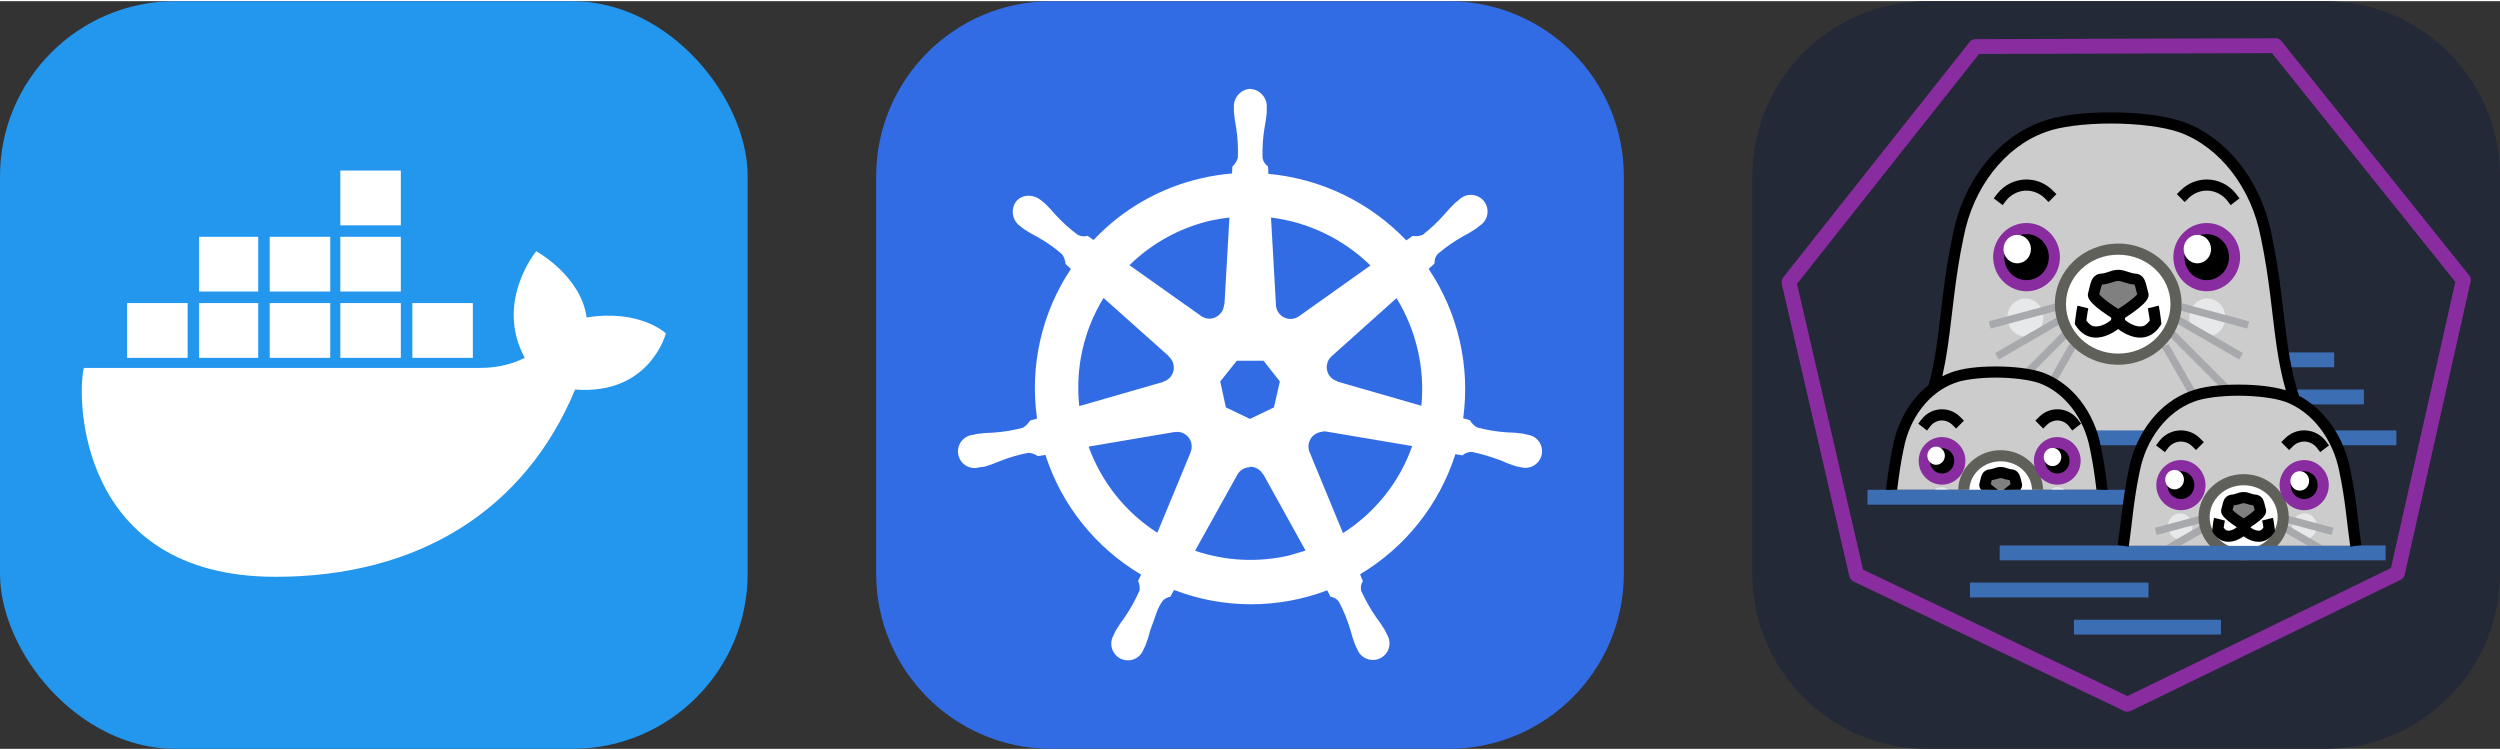 
            <svg width="160" height="48" viewBox="0 0 856 256" fill="none" xmlns="http://www.w3.org/2000/svg" xmlns:xlink="http://www.w3.org/1999/xlink" version="1.1">
        
		<rect x="0" y="0" width="856" height="256" fill="#333333" stroke="none"/>
        
		<g transform="translate(0, 0)">
            
			<svg xmlns="http://www.w3.org/2000/svg" width="256" height="256" fill="none" viewBox="0 0 256 256">
<rect width="256" height="256" fill="#2396ED" rx="60"/>
<path d="M141.187 122.123H161.904V103.379H141.187V122.123ZM116.525 122.123H137.241V103.379H116.525V122.123ZM92.355 122.123H113.072V103.379H92.355V122.123ZM68.186 122.123H88.409V103.379H68.186V122.123ZM43.523 122.123H64.24V103.379H43.523V122.123ZM68.186 99.433H88.409V80.69H68.186V99.433ZM92.355 99.433H113.072V80.69H92.355V99.433ZM116.525 99.433H137.241V80.69H116.525V99.433ZM116.525 76.744H137.241V58H116.525V76.744ZM228 113.738C228 113.738 219.121 105.352 200.871 108.312C198.898 94.007 183.607 85.622 183.607 85.622C183.607 85.622 169.303 102.886 179.661 122.123C176.702 123.603 171.769 125.576 164.37 125.576H28.726C26.259 134.948 26.259 197.097 94.328 197.097C143.16 197.097 179.661 174.408 196.925 132.974C222.574 134.948 228 113.738 228 113.738Z" fill="#fff" />
</svg>

		</g>
		
		<g transform="translate(300, 0)">
            
			<svg width="256" height="256" viewBox="0 0 256 256" fill="none" xmlns="http://www.w3.org/2000/svg">
<g clip-path="url(#clip0_230_86)">
<path d="M196 0H60C26.863 0 0 26.863 0 60V196C0 229.137 26.863 256 60 256H196C229.137 256 256 229.137 256 196V60C256 26.863 229.137 0 196 0Z" fill="#326CE5"/>
<path d="M128.073 30C124.796 30.23 122.313 33.038 122.484 36.314V37.919C122.637 39.736 122.91 41.536 123.269 43.32C123.792 46.735 123.98 50.193 123.832 53.645C123.507 54.779 122.859 55.803 121.972 56.588L121.844 58.995C118.388 59.285 114.958 59.814 111.579 60.582C97.363 63.79 84.418 71.162 74.426 81.786L72.379 80.335C71.252 80.677 70.04 80.549 69.008 79.994C66.238 77.944 63.675 75.629 61.354 73.082C60.188 71.689 58.943 70.365 57.625 69.115L56.362 68.108C55.236 67.203 53.854 66.683 52.412 66.615C51.551 66.569 50.692 66.728 49.904 67.078C49.117 67.427 48.423 67.959 47.881 68.628C45.952 71.333 46.584 75.079 49.28 77.016L50.458 77.955C51.973 78.963 53.546 79.883 55.168 80.711C58.188 82.392 61.038 84.363 63.684 86.684C64.36 87.649 64.753 88.784 64.818 89.96L66.679 91.667C56.635 106.736 52.514 124.988 55.091 142.915L52.702 143.598C52.079 144.588 51.251 145.433 50.261 146.055C46.928 146.946 43.516 147.509 40.073 147.736C38.246 147.774 36.423 147.916 34.612 148.163L33.102 148.504H32.931C31.883 148.65 30.896 149.083 30.079 149.757C29.263 150.43 28.65 151.316 28.307 152.318C27.965 153.319 27.907 154.396 28.141 155.428C28.374 156.46 28.889 157.407 29.629 158.164C30.375 158.916 31.317 159.447 32.347 159.695C33.378 159.944 34.458 159.901 35.465 159.571H35.576L37.112 159.401C38.844 158.889 40.551 158.257 42.215 157.541C45.415 156.261 48.734 155.279 52.13 154.64C53.308 154.708 54.434 155.109 55.39 155.791L57.95 155.365C63.496 172.576 75.152 187.158 90.716 196.348L89.675 198.524C90.153 199.522 90.332 200.632 90.187 201.732C88.779 204.992 87.055 208.115 85.041 211.05C83.937 212.506 82.917 214.025 81.987 215.598L81.261 217.134C80.735 218.047 80.471 219.088 80.499 220.141C80.527 221.194 80.846 222.219 81.419 223.103C81.993 223.987 82.8 224.695 83.751 225.149C84.702 225.603 85.76 225.785 86.808 225.676C87.858 225.557 88.855 225.15 89.688 224.5C90.521 223.849 91.157 222.98 91.526 221.989L92.234 220.539C92.883 218.832 93.429 217.091 93.873 215.334C95.383 211.605 96.202 207.603 98.267 205.128C98.942 204.494 99.793 204.078 100.708 203.934L101.988 201.604C118.859 208.089 137.528 208.135 154.431 201.732L155.565 203.908C156.726 204.079 157.767 204.719 158.467 205.657C160.071 208.712 161.368 211.912 162.358 215.214C162.809 216.982 163.362 218.723 164.013 220.428L164.721 221.878C165.094 222.865 165.732 223.73 166.565 224.376C167.398 225.023 168.394 225.426 169.443 225.542C170.491 225.658 171.551 225.481 172.505 225.032C173.46 224.583 174.271 223.878 174.85 222.996C175.423 222.109 175.739 221.081 175.763 220.025C175.787 218.969 175.518 217.927 174.986 217.015L174.244 215.479C173.314 213.911 172.294 212.398 171.189 210.948C169.227 208.115 167.537 205.094 166.069 201.929C165.932 201.35 165.913 200.749 166.013 200.163C166.113 199.577 166.329 199.016 166.65 198.515C166.286 197.771 165.969 197.005 165.702 196.22C181.232 186.962 192.837 172.328 198.324 155.092L200.747 155.518C201.617 154.725 202.761 154.307 203.93 154.341C207.317 154.989 210.636 156.047 213.845 157.242C215.509 158.01 217.215 158.658 218.947 159.205C219.357 159.316 219.954 159.409 220.415 159.52H220.526C221.533 159.846 222.611 159.885 223.639 159.634C224.667 159.383 225.605 158.851 226.349 158.099C227.093 157.346 227.614 156.401 227.853 155.37C228.091 154.339 228.039 153.262 227.702 152.259C227.357 151.257 226.741 150.37 225.921 149.698C225.101 149.026 224.111 148.595 223.06 148.453L221.405 148.061C219.594 147.814 217.771 147.671 215.944 147.634C212.497 147.412 209.084 146.849 205.756 145.953C204.732 145.381 203.878 144.528 203.298 143.496L200.994 142.813C203.451 124.894 199.242 106.697 189.168 91.675L191.182 89.815C191.096 88.646 191.48 87.486 192.24 86.59C194.859 84.337 197.701 82.349 200.687 80.651C202.309 79.823 203.881 78.903 205.397 77.895L206.643 76.888C207.56 76.319 208.298 75.501 208.77 74.531C209.242 73.56 209.429 72.475 209.311 71.402C209.192 70.329 208.772 69.311 208.099 68.467C207.426 67.623 206.528 66.987 205.508 66.632C204.49 66.277 203.391 66.218 202.34 66.461C201.29 66.704 200.329 67.239 199.569 68.005L198.307 69.012C196.989 70.263 195.744 71.587 194.578 72.98C192.325 75.557 189.833 77.903 187.128 80.003C186.037 80.447 184.843 80.577 183.681 80.378L181.522 81.914C169.064 68.859 152.28 60.752 134.293 59.131C134.293 58.278 134.182 56.998 134.165 56.597C133.201 55.931 132.527 54.916 132.305 53.764C132.186 50.318 132.404 46.869 132.953 43.465C133.32 41.673 133.576 39.881 133.738 38.064V36.357C133.909 33.08 131.434 30.273 128.149 30.043L128.073 30ZM120.956 74.081L119.25 103.886H119.122C119.036 105.729 117.953 107.299 116.289 108.187C114.625 109.074 112.654 108.81 111.169 107.726L86.722 90.404C94.503 82.761 104.265 77.445 114.906 75.053C116.903 74.627 118.917 74.303 120.939 74.081H120.956ZM135.189 74.081C148.031 75.676 159.985 81.445 169.235 90.498L145.019 107.709C143.526 108.903 141.478 109.142 139.745 108.323C138.013 107.504 136.904 105.763 136.878 103.852L135.189 74.081ZM77.848 101.616L100.204 121.566V121.694C101.595 122.906 102.201 124.792 101.791 126.592C101.382 128.392 99.999 129.817 98.233 130.304V130.389L69.546 138.64C68.126 125.716 71.05 112.686 77.857 101.608L77.848 101.616ZM178.135 101.616C184.927 112.666 187.931 125.628 186.685 138.538L157.955 130.261V130.15C156.163 129.664 154.797 128.239 154.396 126.438C153.995 124.638 154.593 122.769 155.984 121.541L178.169 101.685L178.135 101.616ZM123.49 123.119H132.638L138.227 130.218L136.196 139.093L127.979 143.043L119.744 139.093L117.807 130.218L123.49 123.119ZM152.792 147.335C153.176 147.293 153.646 147.293 153.944 147.335L183.528 152.327C179.261 164.614 170.839 175.11 159.849 182.132L148.415 154.452C148.1 153.709 147.969 152.902 148.032 152.098C148.094 151.294 148.349 150.517 148.775 149.832C149.201 149.147 149.785 148.574 150.478 148.162C151.171 147.75 151.953 147.51 152.758 147.463L152.792 147.335ZM103.105 147.463C104.778 147.489 106.322 148.351 107.235 149.75C108.148 151.15 108.293 152.907 107.636 154.443V154.554L96.271 182.013C85.391 175.042 77.131 164.674 72.737 152.515L102.064 147.54C102.389 147.506 102.721 147.506 103.054 147.54L103.105 147.463ZM127.885 159.409C128.817 159.38 129.739 159.61 130.548 160.074C131.357 160.538 132.022 161.218 132.467 162.037H132.578L147.033 188.122L141.256 189.829C130.624 192.261 119.523 191.689 109.189 188.174L123.695 162.089C124.574 160.553 126.195 159.614 127.962 159.571L127.885 159.409Z" fill="white"/>
</g>
<defs>
<clipPath id="clip0_230_86">
<rect width="256" height="256" fill="white"/>
</clipPath>
</defs>
</svg>

		</g>
		
		<g transform="translate(600, 0)">
            
			<svg width="256" height="256" viewBox="0 0 256 256" fill="none" xmlns="http://www.w3.org/2000/svg" id="podman">
<style>
#podman{
    path.rect {fill: #242938}
    
    @media (prefers-color-scheme: light) {
        path.rect {fill: #F4F2ED}
    }
}
</style>
<path class="rect" d="M196 0H60C26.863 0 0 26.863 0 60V196C0 229.137 26.863 256 60 256H196C229.137 256 256 229.137 256 196V60C256 26.863 229.137 0 196 0Z" fill="#242938"/>
<path d="M181.815 120.262C182.088 121.971 182.368 123.68 182.704 125.351H199.215V120.262H181.815ZM184.551 132.976C184.893 134.145 185.254 135.309 185.654 136.467C186.613 136.944 187.548 137.477 188.451 138.071H209.381V132.976H184.551ZM150.569 135.34C149.784 135.626 149.015 135.96 148.261 136.323V136.33C149.017 135.965 149.782 135.626 150.569 135.34ZM74.518 199.078V204.167H135.652V199.078H74.518ZM110.121 211.793V216.867H160.45V211.793H110.121Z" fill="#3C6EB4"/>
<path d="M122.679 39.979C113.626 39.979 104.756 41.025 99.474 43.127C84.926 48.451 73.753 62.993 70.442 80.61C66.081 101.234 66.341 117.376 62.012 132.563C63.991 131.054 66.184 129.849 68.519 128.986C71.9 127.648 77.57 126.977 83.359 126.977C89.148 126.977 95.067 127.65 98.904 128.986C107.332 132.065 113.98 139.975 116.733 149.791H134.652C138.323 143.004 143.926 137.764 150.569 135.34C157.795 132.475 174.842 132.482 183.051 135.34C183.941 135.664 184.806 136.059 185.658 136.481C180.012 120.135 180.729 103.015 175.993 80.61C172.683 62.993 161.506 48.451 146.961 43.127C140.962 41.032 131.73 39.981 122.679 39.979Z" fill="#CCCCCC"/>
<path d="M93.476 101.795C91.842 101.797 90.275 102.482 89.121 103.7C87.966 104.918 87.318 106.569 87.318 108.29C87.318 110.012 87.966 111.663 89.121 112.881C90.275 114.099 91.842 114.784 93.476 114.786C95.11 114.784 96.677 114.099 97.832 112.881C98.987 111.663 99.636 110.012 99.636 108.29C99.636 106.569 98.987 104.918 97.832 103.7C96.678 102.482 95.11 101.797 93.476 101.795ZM155.776 101.795C154.142 101.797 152.576 102.482 151.421 103.7C150.267 104.918 149.618 106.569 149.618 108.29C149.618 110.012 150.267 111.663 151.421 112.881C152.576 114.099 154.142 114.784 155.776 114.786C156.587 114.787 157.39 114.621 158.139 114.295C158.888 113.969 159.569 113.491 160.143 112.888C160.717 112.284 161.172 111.568 161.482 110.779C161.793 109.99 161.953 109.144 161.953 108.29C161.953 107.436 161.793 106.591 161.482 105.802C161.172 105.013 160.717 104.296 160.143 103.693C159.569 103.09 158.888 102.612 158.139 102.286C157.39 101.96 156.587 101.793 155.776 101.795Z" fill="#E7E8E9"/>
<path d="M103.856 103.487L80.942 109.631L81.598 112.087L104.516 105.943L103.856 103.487ZM147.221 103.487L146.561 105.943L169.473 112.087L170.133 109.631L147.221 103.487ZM106.15 107.19L83.105 120.5L84.377 122.699L107.418 109.391L106.15 107.19ZM144.94 107.19L143.668 109.391L166.711 122.699L167.984 120.5L144.94 107.19ZM107.835 111.605L91.966 127.497C93.046 127.633 94.075 127.805 95.058 127.996L109.633 113.401L107.835 111.605ZM143.253 111.605L141.458 113.401L161.387 133.362C162.515 133.288 163.667 133.238 164.834 133.214L143.253 111.605ZM108.606 117.391L101.31 130.039C102.068 130.413 102.811 130.825 103.532 131.278L110.809 118.66L108.606 117.391ZM142.485 117.391L140.281 118.66L150.029 135.563C150.21 135.491 150.385 135.406 150.569 135.34C151.141 135.113 151.795 134.91 152.481 134.72L142.485 117.391Z" fill="#A7A9AC"/>
<path d="M145.075 103.736C145.075 106.21 144.563 108.66 143.569 110.946C142.574 113.231 141.116 115.308 139.278 117.058C137.44 118.807 135.258 120.195 132.856 121.142C130.454 122.088 127.88 122.576 125.28 122.576C122.681 122.576 120.106 122.089 117.704 121.142C115.303 120.195 113.12 118.808 111.282 117.058C109.443 115.309 107.985 113.232 106.991 110.946C105.996 108.66 105.484 106.21 105.484 103.736C105.484 101.262 105.996 98.813 106.991 96.527C107.986 94.241 109.444 92.165 111.282 90.415C113.121 88.666 115.303 87.279 117.705 86.332C120.107 85.385 122.681 84.898 125.28 84.899C130.53 84.899 135.564 86.884 139.276 90.417C142.988 93.949 145.075 98.74 145.075 103.736Z" fill="white"/>
<path d="M133.729 100.34C133.065 98.62 133.065 95.179 131.074 95.179C129.082 95.179 127.239 93.889 125.28 93.889C123.321 93.889 121.482 95.179 119.487 95.179C117.496 95.179 117.496 98.62 116.832 100.342C116.169 102.06 125.28 107.651 125.28 107.651C125.28 107.651 134.392 102.06 133.729 100.34Z" fill="#808080"/>
<path d="M115.829 146.972C116.438 148.606 116.917 150.309 117.292 152.063H133.515C134.331 150.269 135.281 148.565 136.345 146.97L115.829 146.972ZM197.281 146.974C198.357 148.592 199.302 150.294 200.105 152.063H220.519V146.974H197.281Z" fill="#3C6EB4"/>
<path d="M83.361 126.977C77.572 126.977 71.9 127.648 68.519 128.986C59.215 132.386 52.078 141.668 49.961 152.909C48.855 158.119 48.219 162.849 47.679 167.303H119.744C119.203 162.849 118.582 158.121 117.476 152.909C115.361 141.668 108.207 132.388 98.902 128.988C95.063 127.652 89.148 126.979 83.359 126.979L83.361 126.977Z" fill="#CCCCCC"/>
<path d="M64.691 166.424C63.85 166.45 63.04 166.758 62.377 167.303H67.097C66.41 166.739 65.564 166.431 64.691 166.426V166.424ZM104.553 166.424C103.712 166.45 102.9 166.758 102.237 167.303H106.961C106.272 166.738 105.425 166.43 104.551 166.426L104.553 166.424Z" fill="#E7E8E9"/>
<path d="M71.216 167.063L70.324 167.303H71.283L71.216 167.063ZM99.19 167.063L99.125 167.303H100.084L99.19 167.063Z" fill="#A7A9AC"/>
<path d="M85.037 155.656C81.753 155.665 78.6 156.884 76.246 159.057C73.89 161.23 72.517 164.187 72.415 167.303H97.641C97.539 164.19 96.168 161.236 93.817 159.063C91.466 156.891 88.318 155.669 85.037 155.656Z" fill="white"/>
<path d="M85.037 161.383C83.783 161.383 82.609 162.213 81.335 162.213C80.061 162.213 80.051 164.403 79.627 165.5C79.48 165.884 80.121 166.575 80.983 167.303H89.088C89.951 166.575 90.577 165.884 90.428 165.5C90.004 164.403 90.011 162.213 88.737 162.213C87.465 162.213 86.291 161.383 85.037 161.383Z" fill="#808080"/>
<path d="M179.138 12.705L76.371 13.007C75.991 13.009 75.616 13.096 75.273 13.262C74.931 13.428 74.63 13.668 74.393 13.966L10.544 94.597C10.31 94.895 10.145 95.242 10.062 95.612C9.979 95.982 9.98 96.366 10.065 96.736L33.222 196.967C33.309 197.341 33.478 197.69 33.719 197.988C33.959 198.287 34.264 198.527 34.61 198.691L127.323 243.054C127.669 243.216 128.046 243.299 128.427 243.295C128.808 243.292 129.184 243.203 129.527 243.035L221.987 198.131C222.332 197.963 222.634 197.72 222.872 197.419C223.109 197.117 223.276 196.767 223.359 196.392L245.939 96.033C246.022 95.662 246.02 95.278 245.935 94.908C245.849 94.538 245.682 94.191 245.445 93.894L181.137 13.645C180.896 13.348 180.591 13.11 180.246 12.947C179.9 12.784 179.52 12.702 179.138 12.705ZM177.927 17.794L240.707 96.116L218.666 194.097L128.424 237.934L37.913 194.639L15.301 96.785L77.616 18.081L177.927 17.794Z" fill="#892CA0"/>
<path d="M206.625 186.515C205.508 178.911 204.966 170.64 202.902 160.911C200.638 148.893 192.996 138.97 183.049 135.338C174.84 132.48 157.795 132.473 150.569 135.338C140.622 138.97 132.98 148.893 130.716 160.911C128.655 170.642 128.111 178.911 126.993 186.515" fill="#CCCCCC"/>
<path d="M146.474 175.362C145.92 175.363 145.372 175.478 144.86 175.701C144.349 175.924 143.884 176.251 143.493 176.663C143.101 177.074 142.791 177.563 142.579 178.101C142.368 178.64 142.259 179.216 142.26 179.798C142.259 180.381 142.368 180.957 142.579 181.495C142.791 182.033 143.101 182.522 143.493 182.934C143.884 183.346 144.349 183.673 144.86 183.896C145.372 184.119 145.92 184.234 146.474 184.234C147.593 184.233 148.665 183.765 149.455 182.934C150.245 182.102 150.688 180.974 150.687 179.798C150.688 178.623 150.245 177.495 149.455 176.663C148.665 175.831 147.593 175.363 146.474 175.362ZM189.083 175.362C188.53 175.363 187.981 175.478 187.47 175.701C186.958 175.924 186.493 176.251 186.102 176.663C185.71 177.074 185.4 177.563 185.188 178.101C184.977 178.64 184.868 179.216 184.869 179.798C184.868 180.381 184.977 180.957 185.188 181.495C185.4 182.033 185.71 182.522 186.102 182.934C186.493 183.346 186.958 183.673 187.47 183.896C187.981 184.119 188.53 184.234 189.083 184.234C190.202 184.233 191.274 183.765 192.064 182.934C192.854 182.102 193.297 180.974 193.296 179.798C193.297 178.623 192.854 177.495 192.064 176.663C191.274 175.831 190.202 175.363 189.083 175.362Z" fill="#E7E8E9"/>
<path d="M153.47 176.129L137.798 180.327L138.458 182.783L154.126 178.585L153.47 176.129ZM183.331 176.129L182.671 178.585L198.343 182.783L199.003 180.327L183.331 176.129ZM154.937 178.696L139.184 187.778L140.453 189.978L156.204 180.899L154.937 178.696ZM181.865 178.696L180.593 180.899L196.344 189.978L197.616 187.778L181.865 178.696Z" fill="#A7A9AC"/>
<path d="M181.758 176.693C181.758 180.101 180.332 183.37 177.793 185.78C175.255 188.19 171.812 189.544 168.221 189.544C164.631 189.544 161.187 188.19 158.648 185.78C156.109 183.37 154.683 180.102 154.683 176.693C154.683 173.285 156.109 170.016 158.648 167.606C161.187 165.196 164.631 163.843 168.221 163.843C171.812 163.843 175.255 165.197 177.793 167.607C180.332 170.017 181.758 173.285 181.758 176.693Z" fill="white"/>
<path d="M173.998 174.374C173.544 173.201 173.544 170.852 172.182 170.852C170.821 170.852 169.564 169.975 168.221 169.975C166.881 169.975 165.622 170.854 164.259 170.854C162.899 170.854 162.899 173.201 162.443 174.376C161.99 175.549 168.221 179.361 168.221 179.361C168.221 179.361 174.453 175.549 173.998 174.374Z" fill="#808080"/>
<path d="M125.282 82.998C113.37 82.998 103.581 92.257 103.581 103.744C103.581 115.23 113.37 124.49 125.282 124.49C137.197 124.49 146.985 115.23 146.985 103.744C146.985 92.257 137.193 82.998 125.282 82.998ZM125.282 86.812C135.235 86.812 143.172 94.424 143.172 103.744C143.172 113.066 135.235 120.673 125.282 120.673C115.332 120.673 107.392 113.066 107.392 103.744C107.392 94.424 115.332 86.812 125.282 86.812ZM85.037 153.741C77.194 153.741 70.693 159.751 70.481 167.303H74.295C74.502 161.92 79.157 157.554 85.037 157.554C90.918 157.554 95.568 161.92 95.775 167.303H99.588C99.379 159.753 92.877 153.741 85.037 153.741ZM168.225 161.94C159.771 161.94 152.774 168.504 152.774 176.686C152.774 184.872 159.771 191.447 168.225 191.447C176.681 191.447 183.674 184.871 183.674 176.686C183.674 168.504 176.682 161.94 168.225 161.94ZM168.225 165.755C174.724 165.755 179.859 170.672 179.859 176.688C179.859 182.699 174.724 187.634 168.225 187.634C161.728 187.634 156.591 182.699 156.591 176.686C156.591 170.675 161.728 165.755 168.225 165.755Z" fill="#60605B"/>
<path d="M39.43 167.303V172.392H128.782C129.003 170.738 129.248 169.044 129.53 167.303H39.43ZM84.701 186.373V191.447H216.832V186.373H206.608L206.627 186.513H126.991L127.01 186.373H84.701Z" fill="#3C6EB4"/>
<path d="M122.683 38.075H122.679C113.493 38.075 104.555 39.078 98.793 41.362C83.521 46.973 72.007 62.058 68.583 80.221C65.537 94.63 64.73 106.815 63.109 117.848C62.418 122.565 61.564 127.058 60.351 131.45C54.154 136.345 49.703 143.925 48.075 152.561C46.94 157.931 46.311 162.775 45.763 167.303H49.594C50.126 162.934 50.745 158.343 51.813 153.309L51.827 153.291V153.258C53.837 142.595 60.622 133.913 69.173 130.791L69.207 130.773L69.221 130.758C72.121 129.608 77.715 128.889 83.359 128.889C88.996 128.889 94.811 129.591 98.264 130.79C106.808 133.917 113.587 142.601 115.595 153.258V153.291L115.61 153.309C116.679 158.343 117.297 162.935 117.828 167.303H121.661C121.114 162.771 120.487 157.919 119.349 152.542C117.118 140.731 109.61 130.871 99.556 127.2H99.542L99.527 127.181C95.301 125.714 89.294 125.08 83.357 125.076C77.431 125.076 71.69 125.69 67.835 127.215C66.88 127.565 65.954 127.989 65.047 128.446C65.793 125.125 66.408 121.776 66.891 118.407C68.541 107.156 69.315 95.115 72.3 81.003L72.319 80.984V80.955C75.519 63.919 86.342 49.969 100.134 44.921L100.152 44.906H100.18C104.983 42.996 113.777 41.889 122.683 41.891C131.575 41.891 140.685 42.966 146.301 44.921C160.092 49.967 170.915 63.917 174.112 80.953L174.131 80.99V81.003C177.114 95.115 177.907 107.156 179.557 118.407C180.3 123.474 181.264 128.382 182.654 133.222C178.24 131.887 172.322 131.286 166.438 131.286C160.114 131.286 153.999 131.949 149.907 133.568C139.225 137.477 131.239 147.949 128.859 160.522C126.765 170.401 126.208 178.736 125.105 186.229L128.887 186.788C130.021 179.076 130.543 170.884 132.574 161.302L132.593 161.283V161.271C134.746 149.83 142.038 140.48 151.233 137.125H151.246L151.279 137.106C154.414 135.864 160.398 135.097 166.44 135.097C172.479 135.097 178.698 135.847 182.415 137.14H182.433C191.609 140.506 198.883 149.843 201.036 161.271V161.302C203.066 170.882 203.603 179.076 204.737 186.786L208.522 186.229C207.421 178.735 206.863 170.399 204.77 160.52C202.657 149.353 196.119 139.846 187.199 135.119C185.348 129.564 184.212 123.885 183.325 117.848C181.708 106.823 180.906 94.647 177.866 80.254C174.448 62.06 162.926 46.93 147.625 41.329H147.592C141.205 39.098 131.883 38.077 122.683 38.075ZM93.975 61.053C92.017 61.043 90.082 61.484 88.322 62.342C86.561 63.2 85.022 64.453 83.824 66.002L82.657 67.503L85.692 69.833L86.855 68.316C87.651 67.305 88.653 66.474 89.795 65.88C90.937 65.286 92.192 64.942 93.478 64.87C95.874 64.769 98.364 65.733 100.067 67.424L101.424 68.781L104.122 66.067L102.765 64.726C100.419 62.411 97.266 61.096 93.97 61.057L93.975 61.053ZM155.505 61.053C152.209 61.093 149.056 62.41 146.71 64.726L145.353 66.067L148.036 68.781L149.395 67.424C150.265 66.577 151.297 65.914 152.429 65.475C153.562 65.036 154.771 64.831 155.984 64.87C158.52 64.981 161.073 66.303 162.622 68.318L163.789 69.833L166.805 67.503L165.638 66.002C164.444 64.453 162.908 63.201 161.15 62.343C159.393 61.484 157.461 61.043 155.505 61.053ZM93.878 77.859C91.351 77.86 88.927 78.891 87.141 80.725C85.354 82.559 84.35 85.047 84.349 87.64C84.349 90.234 85.353 92.722 87.14 94.557C88.927 96.391 91.35 97.422 93.878 97.423C95.13 97.424 96.371 97.172 97.528 96.681C98.686 96.19 99.738 95.47 100.624 94.561C101.51 93.653 102.213 92.574 102.693 91.386C103.172 90.199 103.419 88.926 103.419 87.64C103.419 86.355 103.172 85.082 102.692 83.895C102.212 82.708 101.509 81.629 100.623 80.721C99.737 79.812 98.685 79.092 97.528 78.601C96.371 78.11 95.13 77.858 93.878 77.859ZM155.584 77.859C153.058 77.861 150.635 78.892 148.848 80.726C147.062 82.56 146.058 85.047 146.058 87.64C146.058 90.234 147.061 92.721 148.848 94.556C150.634 96.39 153.057 97.422 155.584 97.423C158.112 97.422 160.535 96.391 162.322 94.557C164.109 92.722 165.113 90.234 165.113 87.64C165.112 85.047 164.109 82.56 162.322 80.726C160.536 78.892 158.111 77.861 155.584 77.859ZM125.282 91.982C123.885 91.982 122.74 92.412 121.788 92.733C120.835 93.055 120.074 93.275 119.487 93.275C118.442 93.275 117.415 93.848 116.856 94.521C116.3 95.192 116.036 95.886 115.833 96.546C115.427 97.86 115.23 99.197 115.051 99.662C114.642 100.72 115.033 101.563 115.357 102.116C115.68 102.669 116.075 103.104 116.519 103.554C117.411 104.45 118.54 105.348 119.679 106.185C120.846 107.04 122.017 107.818 122.887 108.386L122.841 109.153C122.412 109.504 121.366 110.431 119.633 111.017C118.608 111.364 117.575 111.487 116.679 111.259C115.918 111.063 115.16 110.392 114.382 109.376C114.432 108.974 114.45 108.81 114.541 108.148C114.701 106.991 114.933 105.591 115.038 105.176L111.334 104.251C111.113 105.136 110.925 106.426 110.759 107.623C110.593 108.818 110.471 109.841 110.471 109.841L110.392 110.523L110.759 111.097C112.103 113.209 113.895 114.491 115.739 114.961C117.583 115.433 119.371 115.147 120.865 114.644C122.801 113.986 124.379 112.929 125.249 112.265C126.121 112.929 127.69 113.989 129.621 114.644C131.114 115.149 132.884 115.433 134.728 114.961C136.572 114.489 138.366 113.209 139.708 111.097L140.077 110.525L139.995 109.841C139.995 109.841 139.874 108.818 139.708 107.623C139.542 106.424 139.35 105.136 139.133 104.251L135.43 105.176C135.534 105.591 135.766 106.991 135.928 108.148C136.017 108.801 136.039 108.96 136.085 109.362C135.303 110.387 134.555 111.063 133.788 111.261C132.891 111.487 131.861 111.364 130.836 111.017C129.103 110.431 128.055 109.504 127.628 109.153L127.594 108.436C128.478 107.864 129.674 107.072 130.882 106.187C132.021 105.348 133.15 104.448 134.044 103.55C134.486 103.102 134.885 102.667 135.205 102.116C135.532 101.563 135.919 100.72 135.51 99.66C135.331 99.199 135.119 97.86 134.713 96.544C134.51 95.888 134.267 95.191 133.708 94.517C133.15 93.846 132.123 93.275 131.075 93.275C130.491 93.275 129.729 93.054 128.778 92.733C127.825 92.412 126.682 91.982 125.282 91.982ZM125.282 95.797C125.845 95.797 126.591 96.015 127.55 96.337C128.431 96.636 129.54 96.964 130.802 97.025C130.845 97.09 130.959 97.302 131.075 97.68C131.28 98.343 131.488 99.357 131.776 100.344C131.684 100.469 131.573 100.626 131.332 100.869C130.701 101.504 129.672 102.328 128.616 103.102C126.993 104.295 125.979 104.916 125.282 105.353C124.591 104.918 123.557 104.302 121.929 103.104C120.872 102.33 119.864 101.504 119.233 100.869C118.99 100.626 118.883 100.469 118.79 100.344C119.074 99.357 119.285 98.345 119.487 97.68C119.551 97.451 119.644 97.231 119.762 97.025C121.023 96.966 122.117 96.636 123 96.337C123.955 96.015 124.722 95.797 125.282 95.797ZM64.546 139.743C61.964 139.854 59.549 141.115 57.971 143.161L56.809 144.677L59.822 147.007L60.989 145.488C61.441 144.923 62.007 144.459 62.651 144.126C63.294 143.794 64 143.6 64.722 143.558C65.404 143.538 66.083 143.656 66.719 143.902C67.354 144.149 67.934 144.52 68.425 144.994L69.782 146.334L72.461 143.622L71.104 142.282C70.243 141.432 69.217 140.768 68.088 140.331C66.96 139.894 65.754 139.694 64.546 139.743ZM104.809 139.743C103.602 139.694 102.398 139.894 101.272 140.33C100.146 140.767 99.122 141.432 98.264 142.282L96.909 143.622L99.588 146.332L100.947 144.994C101.437 144.52 102.016 144.149 102.652 143.902C103.287 143.655 103.966 143.537 104.647 143.556C105.37 143.598 106.077 143.791 106.72 144.124C107.364 144.457 107.93 144.922 108.382 145.488L109.531 147.007L112.562 144.677L111.397 143.161C110.613 142.148 109.617 141.317 108.48 140.726C107.342 140.136 106.09 139.801 104.809 139.743ZM188.892 146.956H188.888C186.478 146.984 184.173 147.946 182.459 149.64L181.102 150.979L183.784 153.689L185.138 152.35C185.675 151.832 186.311 151.427 187.008 151.159C187.704 150.891 188.448 150.765 189.194 150.789C190.743 150.853 192.33 151.668 193.276 152.894L194.443 154.41L197.461 152.081L196.294 150.566C195.471 149.498 194.424 148.623 193.227 148.002C192.031 147.381 190.713 147.029 189.366 146.97C189.209 146.965 189.052 146.956 188.892 146.956ZM146.81 146.956C146.65 146.956 146.491 146.963 146.331 146.972C144.982 147.031 143.662 147.383 142.462 148.003C141.263 148.624 140.214 149.498 139.387 150.566L138.225 152.081L141.257 154.412L142.418 152.894C142.91 152.276 143.526 151.769 144.228 151.406C144.93 151.043 145.7 150.833 146.489 150.789C147.237 150.765 147.982 150.891 148.681 151.159C149.38 151.427 150.018 151.832 150.558 152.35L151.915 153.691L154.598 150.981L153.241 149.64C151.526 147.946 149.22 146.983 146.81 146.956ZM64.944 151.156C63.328 151.156 61.778 151.814 60.635 152.984C59.492 154.154 58.849 155.74 58.848 157.395C58.847 158.216 59.003 159.029 59.309 159.788C59.614 160.546 60.063 161.236 60.629 161.817C61.195 162.398 61.868 162.859 62.608 163.174C63.348 163.488 64.142 163.651 64.944 163.651C65.745 163.651 66.539 163.488 67.279 163.174C68.02 162.859 68.692 162.398 69.258 161.817C69.825 161.236 70.273 160.546 70.579 159.788C70.884 159.029 71.041 158.216 71.039 157.395C71.038 155.74 70.396 154.154 69.253 152.984C68.11 151.814 66.56 151.156 64.944 151.156ZM104.422 151.156C103.62 151.154 102.826 151.314 102.085 151.626C101.344 151.939 100.67 152.398 100.102 152.978C99.535 153.557 99.084 154.246 98.777 155.004C98.469 155.762 98.311 156.574 98.31 157.395C98.308 158.217 98.465 159.032 98.772 159.791C99.079 160.551 99.529 161.242 100.097 161.823C100.665 162.404 101.339 162.865 102.081 163.179C102.824 163.492 103.619 163.653 104.422 163.651C105.224 163.651 106.017 163.488 106.758 163.174C107.498 162.859 108.171 162.398 108.737 161.817C109.303 161.236 109.752 160.546 110.057 159.788C110.363 159.029 110.519 158.216 110.518 157.395C110.517 155.74 109.874 154.154 108.731 152.984C107.588 151.814 106.038 151.156 104.422 151.156ZM146.742 159.04C145.015 159.043 143.361 159.746 142.141 160.996C140.921 162.247 140.235 163.941 140.233 165.708C140.234 167.476 140.92 169.171 142.14 170.422C143.36 171.672 145.015 172.376 146.742 172.379C147.598 172.38 148.446 172.208 149.238 171.874C150.03 171.539 150.749 171.048 151.355 170.428C151.961 169.809 152.442 169.073 152.771 168.263C153.099 167.453 153.268 166.585 153.269 165.708C153.268 164.832 153.098 163.964 152.77 163.154C152.442 162.345 151.961 161.609 151.355 160.99C150.748 160.371 150.029 159.88 149.238 159.545C148.446 159.21 147.598 159.039 146.742 159.04ZM188.951 159.04C188.094 159.039 187.246 159.21 186.455 159.545C185.663 159.88 184.944 160.371 184.338 160.99C183.732 161.609 183.251 162.345 182.922 163.154C182.594 163.964 182.425 164.832 182.424 165.708C182.424 166.585 182.594 167.453 182.922 168.263C183.25 169.073 183.731 169.809 184.337 170.428C184.943 171.048 185.663 171.539 186.454 171.874C187.246 172.208 188.094 172.38 188.951 172.379C190.678 172.377 192.334 171.674 193.555 170.423C194.776 169.172 195.462 167.477 195.463 165.708C195.461 163.941 194.775 162.245 193.554 160.995C192.333 159.745 190.678 159.042 188.951 159.04ZM85.035 159.486C83.992 159.486 83.184 159.794 82.576 159.998C81.967 160.201 81.56 160.301 81.333 160.301C80.466 160.301 79.568 160.81 79.115 161.355C78.661 161.899 78.475 162.425 78.333 162.886C78.045 163.813 77.911 164.665 77.854 164.816C77.474 165.799 77.835 166.549 78.093 166.988C78.163 167.11 78.241 167.2 78.315 167.305H84.141C83.854 167.116 83.572 166.919 83.295 166.715C82.635 166.228 81.991 165.718 81.635 165.36V165.342C81.751 164.862 81.888 164.287 81.971 164.016C81.98 163.986 81.978 164.012 81.989 163.988C82.664 163.889 83.341 163.754 83.789 163.601C84.401 163.396 84.825 163.3 85.035 163.3C85.243 163.3 85.651 163.396 86.263 163.603C86.711 163.754 87.393 163.889 88.066 163.988C88.075 164.012 88.072 163.988 88.081 164.016C88.166 164.287 88.317 164.858 88.431 165.343L88.416 165.36C88.061 165.718 87.421 166.228 86.759 166.713C86.486 166.915 86.209 167.112 85.929 167.303H91.756C91.829 167.202 91.907 167.108 91.975 166.988C92.233 166.549 92.596 165.799 92.215 164.816C92.159 164.667 92.006 163.813 91.717 162.886C91.569 162.326 91.303 161.804 90.937 161.355C90.483 160.81 89.604 160.301 88.737 160.301C88.511 160.301 88.099 160.203 87.491 159.998C86.882 159.794 86.079 159.486 85.035 159.486ZM168.223 168.072C167.135 168.072 166.287 168.397 165.636 168.616C164.986 168.835 164.536 168.948 164.265 168.948C163.376 168.948 162.465 169.455 161.997 170.017C161.532 170.576 161.335 171.127 161.186 171.614C160.883 172.587 160.732 173.5 160.66 173.688C160.275 174.684 160.649 175.44 160.913 175.89C161.178 176.343 161.484 176.664 161.809 176.992C162.46 177.643 163.249 178.261 164.042 178.841C164.696 179.321 165.334 179.756 165.878 180.121C165.518 180.407 165.041 180.798 164.167 181.093C163.54 181.305 162.957 181.354 162.493 181.236C162.154 181.15 161.772 180.755 161.392 180.329C161.422 180.095 161.429 180.08 161.471 179.785C161.582 179.002 161.739 178.03 161.79 177.824L158.09 176.898C157.92 177.577 157.804 178.436 157.69 179.256C157.576 180.08 157.498 180.79 157.498 180.79L157.419 181.46L157.788 182.037C158.77 183.582 160.142 184.579 161.549 184.939C162.959 185.298 164.289 185.07 165.382 184.701C166.382 184.351 167.327 183.861 168.19 183.246C168.85 183.711 169.825 184.303 171 184.703C172.093 185.071 173.419 185.298 174.828 184.939C176.238 184.579 177.61 183.582 178.594 182.037L178.963 181.46L178.882 180.79C178.882 180.79 178.788 180.082 178.674 179.26C178.561 178.438 178.447 177.577 178.277 176.898L174.575 177.824C174.627 178.03 174.802 179.004 174.911 179.785C174.947 180.08 174.942 180.095 174.971 180.329C174.593 180.753 174.225 181.15 173.887 181.236C173.423 181.354 172.836 181.305 172.209 181.093C171.361 180.805 170.895 180.422 170.535 180.134C171.088 179.769 171.734 179.33 172.403 178.843C173.196 178.261 173.985 177.645 174.636 176.992C174.982 176.666 175.282 176.295 175.53 175.89C175.796 175.438 176.153 174.682 175.77 173.688C175.696 173.5 175.543 172.587 175.241 171.614C175.093 171.127 174.909 170.576 174.446 170.015C173.978 169.455 173.069 168.946 172.18 168.946C171.911 168.946 171.461 168.835 170.808 168.614C170.157 168.393 169.311 168.072 168.223 168.072ZM168.223 171.885C168.476 171.885 168.926 171.999 169.58 172.221C170.232 172.417 170.899 172.555 171.575 172.634C171.599 172.685 171.575 172.652 171.603 172.744C171.702 173.067 171.863 173.686 172.003 174.247L171.938 174.311C171.377 174.84 170.78 175.329 170.152 175.777C169.221 176.459 168.78 176.717 168.223 177.07C167.67 176.719 167.228 176.463 166.293 175.779C165.664 175.331 165.065 174.841 164.503 174.311C164.462 174.269 164.477 174.267 164.442 174.228C164.578 173.679 164.726 173.063 164.823 172.746C164.853 172.648 164.845 172.685 164.869 172.635C165.541 172.557 166.204 172.419 166.85 172.221C167.504 171.999 167.969 171.885 168.221 171.885H168.223Z" fill="black"/>
<path d="M93.874 75.96C92.365 75.961 90.872 76.266 89.484 76.857C88.096 77.448 86.841 78.313 85.795 79.401C84.481 80.746 83.511 82.387 82.965 84.185C82.564 85.497 82.395 86.868 82.467 88.238C82.556 90.033 83.055 91.784 83.924 93.357C84.793 94.93 86.011 96.284 87.484 97.314C88.249 97.844 89.075 98.278 89.945 98.607C92.661 99.633 95.67 99.56 98.334 98.404C99.357 97.961 100.308 97.368 101.157 96.645C102.153 95.805 103.001 94.804 103.664 93.682C105.062 91.334 105.6 88.573 105.187 85.872C104.959 84.363 104.441 82.913 103.662 81.6C102.805 80.161 101.65 78.921 100.276 77.963C99.51 77.434 98.683 77 97.812 76.672C96.554 76.2 95.221 75.958 93.878 75.96H93.874ZM155.584 75.96C154.242 75.963 152.911 76.206 151.653 76.677C150.609 77.069 149.629 77.615 148.746 78.296C147.714 79.087 146.823 80.045 146.109 81.132C144.387 83.738 143.769 86.921 144.391 89.982C144.839 92.207 145.92 94.255 147.503 95.882C148.28 96.677 149.167 97.358 150.136 97.903C151.119 98.45 152.179 98.848 153.28 99.083C154.421 99.325 155.594 99.385 156.755 99.261C159.008 99.026 161.136 98.112 162.858 96.64C163.996 95.677 164.938 94.506 165.635 93.188C166.733 91.124 167.192 88.78 166.953 86.455C166.78 84.742 166.237 83.087 165.36 81.606C164.407 80.006 163.089 78.656 161.514 77.664C160.562 77.072 159.527 76.623 158.444 76.333C157.512 76.085 156.549 75.96 155.584 75.96ZM93.874 79.758H93.878C94.266 79.759 94.655 79.789 95.039 79.847C95.909 79.981 96.747 80.269 97.515 80.699C98.166 81.059 98.76 81.514 99.278 82.048C99.982 82.769 100.539 83.619 100.919 84.552C101.27 85.404 101.47 86.311 101.511 87.231C101.555 88.168 101.441 89.105 101.175 90.004C100.882 90.976 100.406 91.884 99.772 92.677C99.149 93.452 98.382 94.1 97.515 94.586C96.055 95.395 94.366 95.693 92.716 95.434C90.85 95.144 89.162 94.157 87.993 92.674C87.357 91.882 86.881 90.974 86.591 90C86.361 89.235 86.245 88.44 86.248 87.64C86.25 86.841 86.366 86.046 86.593 85.28C86.886 84.309 87.362 83.402 87.994 82.609C88.616 81.836 89.379 81.189 90.244 80.702C91.239 80.149 92.347 79.83 93.483 79.769C93.612 79.762 93.743 79.758 93.874 79.758ZM155.584 79.758C156.354 79.759 157.119 79.878 157.852 80.111C158.8 80.412 159.678 80.9 160.433 81.547C161.197 82.192 161.828 82.98 162.292 83.866C162.778 84.786 163.078 85.793 163.175 86.829C163.329 88.412 163.021 90.006 162.29 91.418C161.824 92.302 161.194 93.089 160.433 93.738C159.867 94.218 159.233 94.613 158.553 94.91C157.617 95.317 156.607 95.528 155.586 95.528C154.565 95.528 153.556 95.317 152.62 94.91C151.708 94.516 150.884 93.945 150.195 93.231C149.493 92.51 148.937 91.659 148.558 90.727C148.208 89.875 148.009 88.969 147.968 88.05C147.935 87.376 147.984 86.702 148.113 86.04C148.313 85.034 148.703 84.075 149.262 83.215C149.808 82.384 150.508 81.665 151.323 81.095C152.041 80.599 152.839 80.23 153.682 80.005C154.303 79.841 154.942 79.758 155.584 79.758ZM64.737 149.253C64.668 149.251 64.6 149.251 64.531 149.255C60.299 149.476 56.951 153.079 56.951 157.393C56.951 161.848 60.522 165.548 64.946 165.548C69.369 165.548 72.955 161.848 72.955 157.393C72.955 152.939 69.369 149.255 64.946 149.255L64.737 149.253ZM104.217 149.253C104.148 149.251 104.079 149.251 104.009 149.255C99.778 149.476 96.413 153.079 96.413 157.393C96.413 161.848 100.001 165.548 104.424 165.548C108.849 165.548 112.418 161.848 112.418 157.393C112.418 152.939 108.847 149.255 104.424 149.255L104.217 149.253ZM64.946 153.07C67.258 153.07 69.14 154.952 69.14 157.393C69.14 159.834 67.258 161.733 64.946 161.733C62.633 161.733 60.762 159.834 60.762 157.393C60.762 154.952 62.633 153.07 64.946 153.07ZM104.424 153.07C106.736 153.07 108.606 154.952 108.606 157.393C108.606 159.834 106.736 161.733 104.424 161.733C102.112 161.733 100.228 159.834 100.228 157.393C100.228 154.952 102.112 153.07 104.424 153.07ZM146.744 157.122C142.088 157.122 138.318 161.014 138.318 165.707C138.318 170.401 142.088 174.293 146.744 174.293C151.401 174.293 155.169 170.403 155.169 165.707C155.169 161.014 151.401 157.122 146.744 157.122ZM188.953 157.122C184.297 157.122 180.527 161.014 180.527 165.707C180.527 170.401 184.297 174.293 188.953 174.293C193.61 174.293 197.378 170.403 197.378 165.707C197.378 161.014 193.61 157.122 188.953 157.122ZM146.626 160.935L146.745 160.937C149.29 160.937 151.355 163.028 151.355 165.707C151.355 168.387 149.29 170.478 146.745 170.478C144.201 170.478 142.132 168.387 142.132 165.707C142.132 163.111 144.068 161.06 146.506 160.937C146.546 160.935 146.586 160.933 146.626 160.935ZM188.833 160.935L188.954 160.937C191.499 160.937 193.564 163.028 193.564 165.707C193.564 168.387 191.499 170.478 188.954 170.478C186.41 170.478 184.341 168.387 184.341 165.707C184.341 163.111 186.277 161.06 188.715 160.937C188.754 160.935 188.793 160.933 188.833 160.935Z" fill="#892CA0"/>
<path d="M90.701 80.013C89.458 80.012 88.266 80.524 87.386 81.436C86.506 82.349 86.01 83.588 86.009 84.88C86.007 85.522 86.128 86.157 86.363 86.75C86.598 87.343 86.944 87.882 87.379 88.336C87.815 88.79 88.333 89.15 88.903 89.395C89.473 89.641 90.084 89.767 90.701 89.766C91.318 89.767 91.929 89.641 92.499 89.395C93.069 89.15 93.587 88.79 94.022 88.336C94.458 87.882 94.804 87.343 95.039 86.75C95.274 86.157 95.395 85.522 95.393 84.88C95.391 83.588 94.896 82.349 94.016 81.436C93.136 80.524 91.944 80.012 90.701 80.013ZM152.38 80.013C151.137 80.012 149.945 80.524 149.065 81.436C148.185 82.349 147.689 83.588 147.688 84.88C147.686 85.522 147.807 86.157 148.042 86.75C148.277 87.343 148.622 87.882 149.058 88.336C149.494 88.79 150.012 89.15 150.582 89.395C151.152 89.641 151.763 89.767 152.38 89.766C152.997 89.766 153.607 89.64 154.177 89.394C154.746 89.148 155.264 88.788 155.699 88.334C156.135 87.881 156.48 87.342 156.715 86.749C156.95 86.156 157.07 85.521 157.069 84.88C157.067 83.589 156.572 82.35 155.693 81.438C154.814 80.525 153.622 80.013 152.38 80.013ZM62.916 152.527C62.121 152.528 61.359 152.856 60.797 153.439C60.235 154.022 59.919 154.813 59.919 155.638C59.919 156.047 59.997 156.451 60.147 156.829C60.298 157.207 60.519 157.55 60.798 157.839C61.076 158.128 61.407 158.357 61.771 158.514C62.135 158.67 62.525 158.75 62.919 158.75C63.313 158.75 63.703 158.67 64.067 158.514C64.432 158.357 64.762 158.128 65.041 157.839C65.32 157.55 65.54 157.207 65.691 156.829C65.842 156.451 65.919 156.047 65.919 155.638C65.919 155.229 65.841 154.825 65.691 154.447C65.54 154.07 65.319 153.727 65.04 153.438C64.762 153.149 64.431 152.92 64.067 152.764C63.703 152.607 63.313 152.527 62.919 152.527H62.916ZM102.777 152.974C102.384 152.974 101.994 153.054 101.63 153.211C101.266 153.367 100.935 153.596 100.657 153.885C100.379 154.174 100.158 154.517 100.007 154.895C99.857 155.273 99.779 155.677 99.78 156.086C99.78 156.494 99.857 156.899 100.008 157.277C100.159 157.654 100.38 157.997 100.658 158.286C100.937 158.575 101.268 158.804 101.632 158.96C101.995 159.116 102.385 159.196 102.779 159.196C103.173 159.197 103.564 159.117 103.928 158.961C104.293 158.805 104.624 158.576 104.903 158.287C105.182 157.998 105.403 157.655 105.554 157.277C105.705 156.9 105.783 156.495 105.783 156.086C105.783 155.677 105.705 155.271 105.554 154.893C105.403 154.515 105.182 154.172 104.903 153.883C104.624 153.593 104.292 153.364 103.927 153.208C103.563 153.052 103.172 152.973 102.777 152.974ZM144.575 160.507C143.726 160.507 142.912 160.856 142.31 161.477C141.709 162.099 141.37 162.943 141.367 163.824C141.366 164.262 141.449 164.695 141.609 165.1C141.77 165.504 142.006 165.872 142.304 166.181C142.602 166.491 142.956 166.737 143.346 166.904C143.736 167.072 144.153 167.158 144.575 167.158C144.997 167.158 145.415 167.072 145.804 166.904C146.194 166.737 146.548 166.491 146.846 166.181C147.144 165.872 147.38 165.504 147.541 165.1C147.702 164.695 147.784 164.262 147.783 163.824C147.781 162.943 147.442 162.099 146.841 161.477C146.239 160.856 145.424 160.507 144.575 160.507ZM187.437 160.935C187.015 160.935 186.597 161.021 186.207 161.189C185.817 161.356 185.463 161.602 185.165 161.912C184.867 162.222 184.631 162.59 184.47 162.995C184.309 163.4 184.227 163.834 184.229 164.272C184.231 165.153 184.57 165.998 185.171 166.62C185.773 167.242 186.588 167.591 187.437 167.591C188.286 167.591 189.101 167.242 189.703 166.62C190.304 165.998 190.643 165.153 190.645 164.272C190.646 163.834 190.565 163.4 190.404 162.995C190.243 162.59 190.007 162.222 189.709 161.912C189.411 161.602 189.057 161.356 188.667 161.189C188.277 161.021 187.859 160.935 187.437 160.935Z" fill="white"/>
</svg>

		</g>
		</svg>